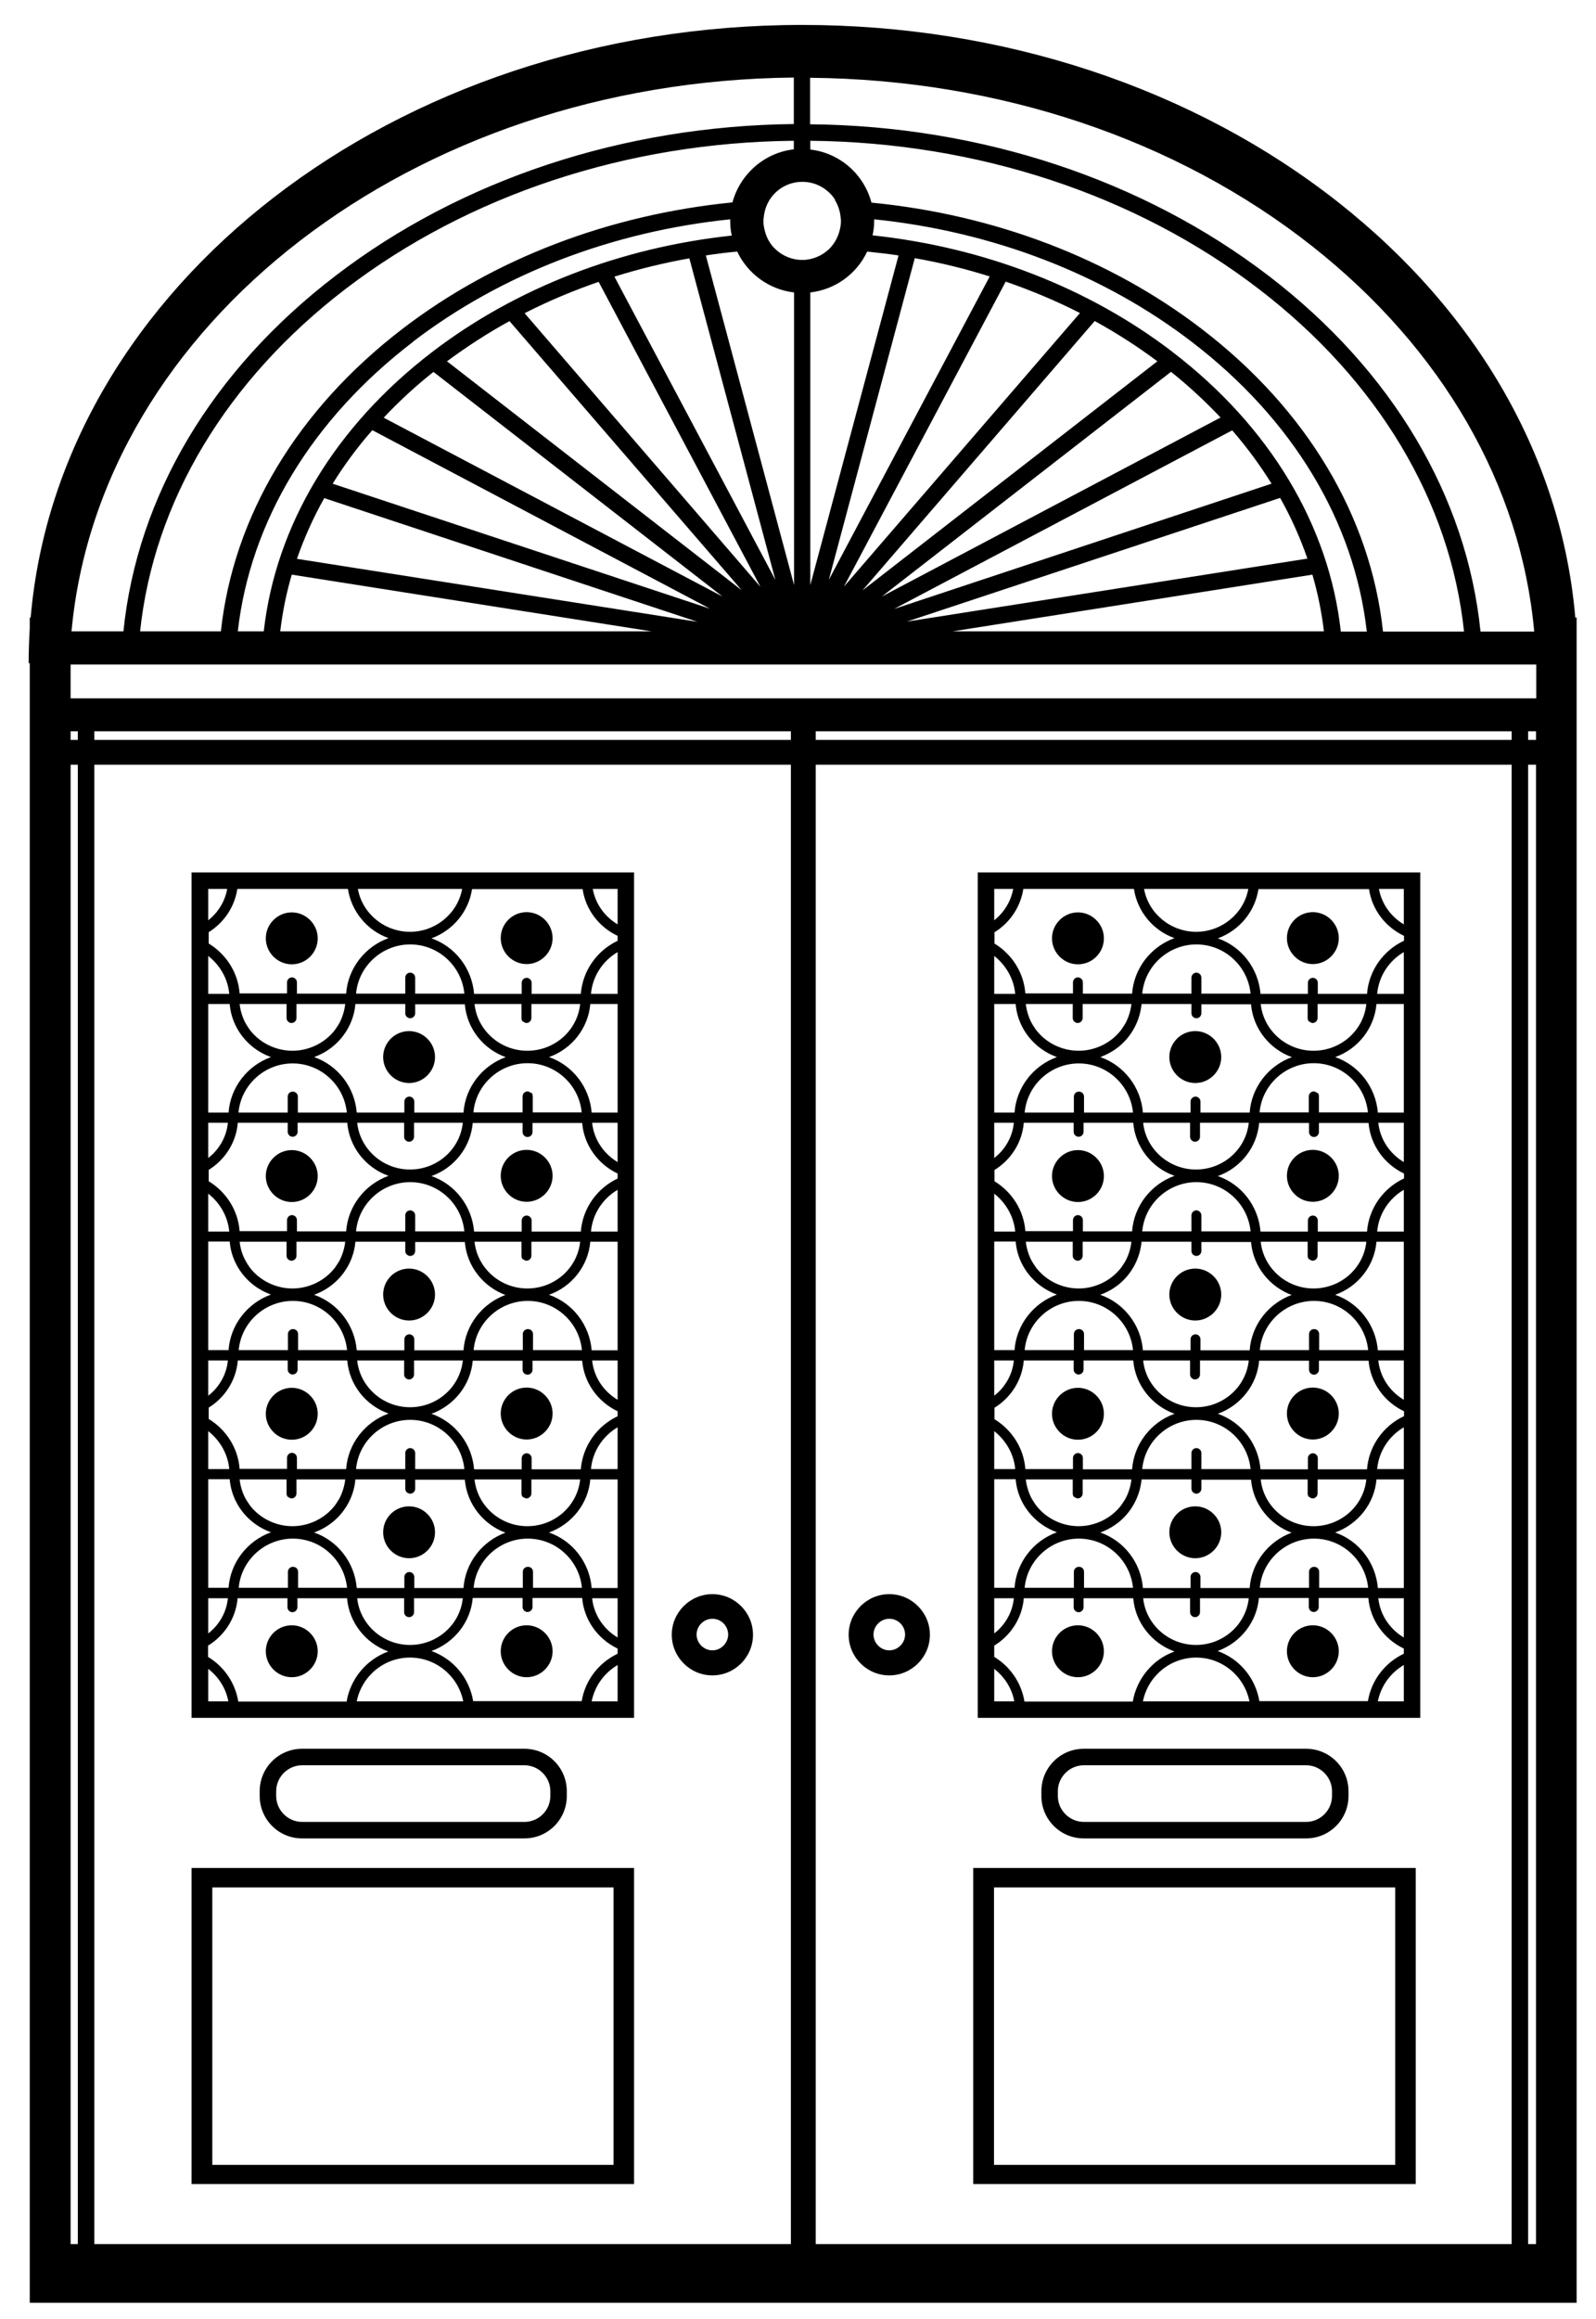 <svg width="42" height="61" viewBox="0 0 42 61" fill="none" xmlns="http://www.w3.org/2000/svg">
<g clip-path="url(#clip0_145_10)">
<g clip-path="url(#clip1_145_10)">
<path d="M18.747 44.071C19.335 44.071 19.816 43.59 19.816 43.002C19.816 42.415 19.335 41.934 18.747 41.934C18.159 41.934 17.678 42.415 17.678 43.002C17.678 43.59 18.159 44.071 18.747 44.071ZM18.747 42.581C18.978 42.581 19.162 42.771 19.162 42.996C19.162 43.222 18.972 43.412 18.747 43.412C18.521 43.412 18.331 43.222 18.331 42.996C18.331 42.771 18.521 42.581 18.747 42.581ZM7.678 25.366C8.058 25.366 8.361 25.057 8.361 24.683C8.361 24.309 8.052 24 7.678 24C7.304 24 6.995 24.309 6.995 24.683C6.995 25.057 7.304 25.366 7.678 25.366ZM31.455 39.624C31.075 39.624 30.772 39.932 30.772 40.306C30.772 40.681 31.081 40.989 31.455 40.989C31.829 40.989 32.138 40.681 32.138 40.306C32.138 39.932 31.829 39.624 31.455 39.624ZM34.549 36.5C34.169 36.5 33.866 36.809 33.866 37.183C33.866 37.557 34.175 37.866 34.549 37.866C34.923 37.866 35.231 37.557 35.231 37.183C35.231 36.809 34.923 36.5 34.549 36.5ZM34.549 30.247C34.169 30.247 33.866 30.556 33.866 30.93C33.866 31.304 34.175 31.613 34.549 31.613C34.923 31.613 35.231 31.304 35.231 30.93C35.231 30.556 34.923 30.247 34.549 30.247ZM28.367 42.753C27.987 42.753 27.684 43.062 27.684 43.436C27.684 43.81 27.993 44.119 28.367 44.119C28.741 44.119 29.05 43.81 29.05 43.436C29.05 43.062 28.741 42.753 28.367 42.753ZM28.367 25.366C28.747 25.366 29.05 25.057 29.05 24.683C29.05 24.309 28.741 24 28.367 24C27.993 24 27.684 24.309 27.684 24.683C27.684 25.057 27.993 25.366 28.367 25.366ZM28.367 31.619C28.747 31.619 29.05 31.31 29.05 30.936C29.05 30.562 28.741 30.253 28.367 30.253C27.993 30.253 27.684 30.562 27.684 30.936C27.684 31.31 27.993 31.619 28.367 31.619ZM28.367 37.872C28.747 37.872 29.05 37.563 29.05 37.189C29.05 36.815 28.741 36.506 28.367 36.506C27.993 36.506 27.684 36.815 27.684 37.189C27.684 37.563 27.993 37.872 28.367 37.872ZM34.549 42.753C34.169 42.753 33.866 43.062 33.866 43.436C33.866 43.81 34.175 44.119 34.549 44.119C34.923 44.119 35.231 43.81 35.231 43.436C35.231 43.062 34.923 42.753 34.549 42.753ZM23.402 44.071C23.99 44.071 24.471 43.59 24.471 43.002C24.471 42.415 23.99 41.934 23.402 41.934C22.814 41.934 22.333 42.415 22.333 43.002C22.333 43.59 22.814 44.071 23.402 44.071ZM23.402 42.581C23.634 42.581 23.818 42.771 23.818 42.996C23.818 43.222 23.628 43.412 23.402 43.412C23.177 43.412 22.987 43.222 22.987 42.996C22.987 42.771 23.177 42.581 23.402 42.581ZM10.766 27.123C10.386 27.123 10.083 27.432 10.083 27.806C10.083 28.18 10.391 28.489 10.766 28.489C11.14 28.489 11.448 28.18 11.448 27.806C11.448 27.432 11.14 27.123 10.766 27.123ZM37.256 49.137H25.611V57.45H37.256V49.137ZM36.716 56.946H26.158V49.648H36.716V56.946ZM28.521 46.001C27.904 46.001 27.405 46.5 27.405 47.118V47.242C27.405 47.86 27.904 48.359 28.521 48.359H34.37C34.988 48.359 35.487 47.86 35.487 47.242V47.118C35.487 46.5 34.988 46.001 34.37 46.001H28.521ZM35.053 47.118V47.242C35.053 47.617 34.745 47.925 34.37 47.925H28.521C28.147 47.925 27.838 47.617 27.838 47.242V47.118C27.838 46.744 28.147 46.435 28.521 46.435H34.37C34.745 46.435 35.053 46.744 35.053 47.118ZM34.549 23.994C34.169 23.994 33.866 24.303 33.866 24.677C33.866 25.051 34.175 25.36 34.549 25.36C34.923 25.36 35.231 25.051 35.231 24.677C35.231 24.303 34.923 23.994 34.549 23.994ZM37.375 22.949H25.73V45.188H37.375V22.949ZM32.85 23.382C32.737 24.024 32.155 24.511 31.479 24.511C30.802 24.511 30.22 24.024 30.107 23.382H32.856H32.85ZM34.448 26.868C34.448 26.868 34.507 26.91 34.543 26.91C34.614 26.91 34.673 26.85 34.673 26.779V26.411H35.956C35.885 27.106 35.285 27.64 34.566 27.64C33.848 27.64 33.248 27.1 33.177 26.411H34.412V26.779C34.412 26.815 34.424 26.85 34.448 26.874V26.868ZM34.667 28.75C34.667 28.75 34.608 28.709 34.572 28.709C34.501 28.709 34.442 28.768 34.442 28.84V29.261H33.147C33.212 28.531 33.836 27.967 34.572 27.967C35.309 27.967 35.926 28.531 35.998 29.261H34.709V28.84C34.709 28.804 34.697 28.768 34.673 28.744L34.667 28.75ZM34.002 27.806C33.379 28.032 32.933 28.602 32.886 29.267H31.591V28.976C31.591 28.905 31.532 28.846 31.461 28.846C31.389 28.846 31.33 28.905 31.33 28.976V29.267H30.077C30.024 28.602 29.584 28.026 28.955 27.806C29.133 27.741 29.293 27.652 29.442 27.533C29.786 27.254 30 26.844 30.041 26.411H31.354V26.648C31.354 26.684 31.366 26.72 31.389 26.743C31.413 26.767 31.449 26.785 31.484 26.785C31.556 26.785 31.615 26.726 31.615 26.654V26.417H32.922C32.975 27.052 33.403 27.598 34.008 27.812L34.002 27.806ZM34.448 33.121C34.448 33.121 34.507 33.163 34.543 33.163C34.614 33.163 34.673 33.103 34.673 33.032V32.664H35.956C35.885 33.359 35.285 33.893 34.566 33.893C33.848 33.893 33.248 33.353 33.177 32.664H34.412V33.032C34.412 33.068 34.424 33.103 34.448 33.127V33.121ZM34.578 34.962C34.507 34.962 34.448 35.021 34.448 35.093V35.514H33.153C33.218 34.784 33.842 34.22 34.578 34.22C35.315 34.22 35.932 34.784 36.004 35.514H34.715V35.093C34.715 35.021 34.661 34.962 34.584 34.962H34.578ZM34.002 34.059C33.379 34.285 32.933 34.855 32.886 35.52H31.591V35.229C31.591 35.158 31.532 35.099 31.461 35.099C31.389 35.099 31.33 35.158 31.33 35.229V35.52H30.077C30.024 34.855 29.584 34.279 28.955 34.059C29.133 33.994 29.293 33.905 29.442 33.786C29.786 33.507 30 33.097 30.041 32.664H31.354V32.901C31.354 32.937 31.366 32.973 31.389 32.996C31.413 33.02 31.449 33.038 31.484 33.038C31.556 33.038 31.615 32.979 31.615 32.907V32.67H32.922C32.975 33.305 33.403 33.852 34.008 34.071L34.002 34.059ZM34.448 39.374C34.448 39.374 34.507 39.416 34.543 39.416C34.614 39.416 34.673 39.356 34.673 39.285V38.917H35.956C35.885 39.612 35.285 40.146 34.566 40.146C33.848 40.146 33.248 39.606 33.177 38.917H34.412V39.285C34.412 39.321 34.424 39.356 34.448 39.38V39.374ZM34.578 41.215C34.507 41.215 34.448 41.274 34.448 41.346V41.767H33.153C33.218 41.037 33.842 40.473 34.578 40.473C35.315 40.473 35.932 41.037 36.004 41.767H34.715V41.346C34.715 41.274 34.661 41.215 34.584 41.215H34.578ZM34.002 40.312C33.379 40.538 32.933 41.108 32.886 41.773H31.591V41.482C31.591 41.411 31.532 41.352 31.461 41.352C31.389 41.352 31.33 41.411 31.33 41.482V41.773H30.077C30.024 41.108 29.584 40.532 28.955 40.312C29.133 40.247 29.293 40.158 29.442 40.039C29.786 39.76 30 39.35 30.041 38.917H31.354V39.154C31.354 39.19 31.366 39.226 31.389 39.249C31.413 39.273 31.449 39.291 31.484 39.291C31.556 39.291 31.615 39.232 31.615 39.16V38.923H32.922C32.975 39.558 33.403 40.105 34.008 40.324L34.002 40.312ZM31.449 42.539C31.52 42.539 31.579 42.48 31.579 42.409V42.041H32.862C32.791 42.735 32.191 43.27 31.473 43.27C30.754 43.27 30.154 42.729 30.083 42.041H31.318V42.409C31.318 42.48 31.378 42.539 31.449 42.539ZM28.39 41.215C28.319 41.215 28.26 41.274 28.26 41.346V41.767H26.965C27.031 41.037 27.654 40.473 28.39 40.473C29.127 40.473 29.744 41.037 29.816 41.767H28.527V41.346C28.527 41.274 28.474 41.215 28.396 41.215H28.39ZM28.266 39.374C28.266 39.374 28.325 39.416 28.361 39.416C28.432 39.416 28.491 39.356 28.491 39.285V38.917H29.774C29.762 39.036 29.733 39.148 29.691 39.261C29.661 39.339 29.626 39.416 29.578 39.487C29.554 39.523 29.531 39.558 29.507 39.594C29.246 39.938 28.824 40.146 28.385 40.146C27.945 40.146 27.523 39.938 27.262 39.594C27.238 39.558 27.215 39.523 27.191 39.487C27.143 39.416 27.108 39.339 27.078 39.261C27.037 39.148 27.007 39.036 26.995 38.917H28.23V39.285C28.23 39.321 28.242 39.356 28.266 39.38V39.374ZM31.615 38.644V38.222C31.615 38.151 31.556 38.092 31.484 38.092C31.413 38.092 31.354 38.151 31.354 38.222V38.644H30.059C30.125 37.913 30.748 37.349 31.484 37.349C32.221 37.349 32.838 37.913 32.91 38.644H31.621H31.615ZM31.473 37.017C30.754 37.017 30.154 36.476 30.083 35.787H31.318V36.156C31.318 36.227 31.378 36.286 31.449 36.286C31.52 36.286 31.579 36.227 31.579 36.156V35.787H32.862C32.791 36.482 32.191 37.017 31.473 37.017ZM28.39 34.962C28.319 34.962 28.26 35.021 28.26 35.093V35.514H26.965C27.031 34.784 27.654 34.22 28.39 34.22C29.127 34.22 29.744 34.784 29.816 35.514H28.527V35.093C28.527 35.021 28.474 34.962 28.396 34.962H28.39ZM28.361 33.163C28.432 33.163 28.491 33.103 28.491 33.032V32.664H29.774C29.762 32.783 29.733 32.895 29.691 33.008C29.661 33.086 29.626 33.163 29.578 33.234C29.554 33.27 29.531 33.305 29.507 33.341C29.246 33.685 28.824 33.893 28.385 33.893C27.945 33.893 27.523 33.685 27.262 33.341C27.238 33.305 27.215 33.27 27.191 33.234C27.143 33.163 27.108 33.086 27.078 33.008C27.037 32.895 27.007 32.783 26.995 32.664H28.23V33.032C28.23 33.103 28.29 33.163 28.361 33.163ZM31.615 32.397V31.975C31.615 31.939 31.603 31.904 31.579 31.88C31.556 31.856 31.52 31.838 31.484 31.838C31.413 31.838 31.354 31.898 31.354 31.969V32.391H30.059C30.125 31.66 30.748 31.096 31.484 31.096C32.221 31.096 32.838 31.66 32.91 32.391H31.621L31.615 32.397ZM31.473 30.764C30.754 30.764 30.154 30.223 30.083 29.534H31.318V29.902C31.318 29.974 31.378 30.033 31.449 30.033C31.52 30.033 31.579 29.974 31.579 29.902V29.534H32.862C32.791 30.229 32.191 30.764 31.473 30.764ZM28.39 28.715C28.319 28.715 28.26 28.774 28.26 28.846V29.267H26.965C27.031 28.537 27.654 27.973 28.39 27.973C29.127 27.973 29.744 28.537 29.816 29.267H28.527V28.846C28.527 28.774 28.468 28.715 28.396 28.715H28.39ZM28.361 26.91C28.432 26.91 28.491 26.85 28.491 26.779V26.411H29.774C29.762 26.529 29.733 26.642 29.691 26.755C29.661 26.832 29.626 26.91 29.578 26.981C29.554 27.017 29.531 27.052 29.507 27.088C29.246 27.432 28.824 27.64 28.385 27.64C27.945 27.64 27.523 27.432 27.262 27.088C27.238 27.052 27.215 27.017 27.191 26.981C27.143 26.91 27.108 26.832 27.078 26.755C27.037 26.642 27.007 26.529 26.995 26.411H28.23V26.779C28.23 26.85 28.29 26.91 28.361 26.91ZM31.615 26.144V25.722C31.615 25.686 31.603 25.651 31.579 25.627C31.556 25.603 31.52 25.585 31.484 25.585C31.413 25.585 31.354 25.645 31.354 25.716V26.138H30.059C30.125 25.407 30.748 24.843 31.484 24.843C32.221 24.843 32.838 25.407 32.91 26.138H31.621L31.615 26.144ZM26.164 23.382H26.663C26.603 23.715 26.419 24.006 26.164 24.208V23.382ZM26.164 24.528C26.573 24.279 26.858 23.857 26.93 23.382H29.84C29.928 23.97 30.338 24.475 30.908 24.677C30.285 24.902 29.84 25.473 29.792 26.138H28.497V25.847C28.497 25.811 28.485 25.775 28.462 25.752C28.438 25.728 28.402 25.71 28.367 25.71C28.296 25.71 28.236 25.769 28.236 25.841V26.132H26.983C26.942 25.579 26.627 25.098 26.17 24.819V24.522L26.164 24.528ZM26.164 25.146C26.466 25.384 26.68 25.74 26.716 26.144H26.164V25.146ZM26.164 26.411H26.728C26.763 26.85 26.983 27.254 27.328 27.533C27.476 27.652 27.636 27.741 27.814 27.806C27.191 28.032 26.746 28.602 26.698 29.267H26.164V26.405V26.411ZM26.164 29.534H26.68C26.645 29.909 26.449 30.241 26.164 30.461V29.534ZM26.164 30.781C26.603 30.514 26.9 30.051 26.942 29.534H28.254V29.772C28.254 29.843 28.313 29.902 28.385 29.902C28.456 29.902 28.515 29.843 28.515 29.772V29.534H29.822C29.875 30.17 30.303 30.716 30.908 30.93C30.285 31.155 29.84 31.726 29.792 32.391H28.497V32.1C28.497 32.064 28.485 32.028 28.462 32.005C28.438 31.981 28.402 31.963 28.367 31.963C28.296 31.963 28.236 32.023 28.236 32.094V32.385H26.983C26.942 31.832 26.627 31.352 26.17 31.072V30.776L26.164 30.781ZM26.164 31.399C26.466 31.637 26.68 31.993 26.716 32.397H26.164V31.399ZM26.164 32.658H26.728C26.763 33.097 26.983 33.501 27.328 33.78C27.476 33.899 27.636 33.988 27.814 34.053C27.191 34.279 26.746 34.849 26.698 35.514H26.164V32.652V32.658ZM26.164 35.787H26.68C26.645 36.161 26.449 36.494 26.164 36.714V35.787ZM26.164 37.035C26.603 36.767 26.9 36.304 26.942 35.787H28.254V36.025C28.254 36.096 28.313 36.156 28.385 36.156C28.456 36.156 28.515 36.096 28.515 36.025V35.787H29.822C29.875 36.423 30.303 36.969 30.908 37.189C30.285 37.414 29.84 37.985 29.792 38.65H28.497V38.359C28.497 38.323 28.485 38.287 28.462 38.264C28.438 38.24 28.402 38.222 28.367 38.222C28.296 38.222 28.236 38.282 28.236 38.353V38.644H26.983C26.942 38.092 26.627 37.611 26.17 37.331V37.035H26.164ZM26.164 37.646C26.466 37.884 26.68 38.24 26.716 38.644H26.164V37.646ZM26.164 38.911H26.728C26.763 39.35 26.983 39.754 27.328 40.033C27.476 40.152 27.636 40.241 27.814 40.306C27.191 40.532 26.746 41.102 26.698 41.767H26.164V38.905V38.911ZM26.164 42.041H26.68C26.645 42.415 26.449 42.747 26.164 42.967V42.041ZM26.164 44.754V43.899C26.431 44.107 26.627 44.404 26.692 44.754H26.164ZM26.959 44.754C26.876 44.261 26.585 43.84 26.164 43.584V43.288C26.603 43.02 26.9 42.557 26.942 42.041H28.254V42.278C28.254 42.349 28.313 42.409 28.385 42.409C28.456 42.409 28.515 42.349 28.515 42.278V42.041H29.822C29.875 42.676 30.303 43.222 30.908 43.442C30.332 43.65 29.911 44.16 29.81 44.76H26.953L26.959 44.754ZM30.077 44.754C30.208 44.095 30.79 43.602 31.479 43.602C32.167 43.602 32.749 44.095 32.88 44.754H30.077ZM36.942 44.754H36.259C36.342 44.344 36.591 44.006 36.942 43.798V44.754ZM36.942 43.501C36.443 43.739 36.087 44.202 35.998 44.748H33.141C33.04 44.143 32.624 43.638 32.043 43.43C32.648 43.21 33.076 42.664 33.129 42.035H34.442V42.272C34.442 42.343 34.501 42.403 34.572 42.403C34.644 42.403 34.703 42.343 34.703 42.272V42.035H36.009C36.057 42.611 36.419 43.115 36.942 43.365V43.501ZM36.942 43.074C36.574 42.854 36.318 42.48 36.271 42.041H36.942V43.074ZM36.942 41.773H36.259C36.205 41.108 35.766 40.532 35.136 40.312C35.742 40.093 36.17 39.546 36.223 38.917H36.942V41.779V41.773ZM36.942 38.644H36.241C36.283 38.175 36.556 37.771 36.942 37.545V38.644ZM36.942 37.254C36.401 37.51 36.021 38.038 35.974 38.65H34.679V38.359C34.679 38.287 34.62 38.228 34.549 38.228C34.483 38.228 34.418 38.282 34.418 38.359V38.65H33.171C33.117 37.985 32.678 37.409 32.048 37.189C32.654 36.969 33.082 36.423 33.135 35.793H34.448V36.031C34.448 36.102 34.507 36.161 34.578 36.161C34.65 36.161 34.709 36.102 34.709 36.031V35.793H36.015C36.063 36.369 36.425 36.874 36.948 37.123V37.26L36.942 37.254ZM36.942 36.821C36.574 36.601 36.318 36.227 36.271 35.787H36.942V36.821ZM36.942 35.52H36.259C36.205 34.855 35.766 34.279 35.136 34.059C35.742 33.846 36.17 33.293 36.223 32.664H36.942V35.526V35.52ZM36.942 32.397H36.241C36.283 31.927 36.556 31.524 36.942 31.298V32.397ZM36.942 31.001C36.401 31.256 36.021 31.785 35.974 32.397H34.679V32.106C34.679 32.034 34.62 31.975 34.549 31.975C34.483 31.975 34.418 32.028 34.418 32.106V32.397H33.171C33.117 31.732 32.678 31.155 32.048 30.936C32.654 30.722 33.082 30.17 33.135 29.54H34.448V29.778C34.448 29.849 34.507 29.909 34.578 29.909C34.65 29.909 34.709 29.849 34.709 29.778V29.54H36.015C36.063 30.116 36.425 30.621 36.948 30.87V31.007L36.942 31.001ZM36.942 30.568C36.574 30.348 36.318 29.974 36.271 29.534H36.942V30.568ZM36.942 29.267H36.259C36.205 28.602 35.766 28.026 35.136 27.806C35.742 27.593 36.17 27.04 36.223 26.411H36.942V29.273V29.267ZM36.942 26.144H36.241C36.283 25.674 36.556 25.271 36.942 25.045V26.144ZM36.942 24.748C36.401 25.003 36.021 25.532 35.974 26.144H34.679V25.853C34.679 25.781 34.62 25.722 34.549 25.722C34.477 25.722 34.418 25.781 34.418 25.853V26.144H33.171C33.117 25.479 32.678 24.902 32.048 24.683C32.619 24.475 33.028 23.976 33.117 23.388H36.027C36.104 23.923 36.455 24.386 36.948 24.617V24.754L36.942 24.748ZM36.942 24.315C36.603 24.113 36.36 23.78 36.288 23.382H36.942V24.315ZM41.455 16.244C41.099 12.088 38.901 8.222 35.214 5.318C31.395 2.313 26.383 0.656 21.11 0.656C10.374 0.656 1.555 7.545 0.807 16.244H0.783V16.529C0.765 16.832 0.754 17.141 0.754 17.444H0.783V60.574H41.49V16.244H41.449H41.455ZM21.324 2.046C26.276 2.093 30.956 3.655 34.531 6.476C37.963 9.184 40.024 12.764 40.374 16.613H38.961C38.599 13.056 36.639 9.748 33.391 7.26C30.083 4.724 25.801 3.311 21.318 3.269V2.046H21.324ZM21.324 3.703C25.712 3.744 29.899 5.122 33.129 7.604C36.265 10.009 38.165 13.192 38.527 16.613H36.395C36.069 13.59 34.394 10.775 31.627 8.655C29.204 6.796 26.164 5.644 22.933 5.33C22.737 4.587 22.102 4.023 21.324 3.934V3.709V3.703ZM24.073 6.791C24.744 6.909 25.404 7.07 26.045 7.272L21.811 15.253L24.073 6.791ZM21.324 15.389V7.693C21.989 7.616 22.547 7.2 22.82 6.618C23.099 6.648 23.373 6.678 23.646 6.719L21.324 15.389ZM26.466 7.408C27.137 7.64 27.791 7.913 28.42 8.234L22.209 15.431L26.466 7.408ZM28.812 8.447C29.388 8.762 29.94 9.118 30.457 9.504L22.696 15.532L28.806 8.447H28.812ZM30.813 9.778C31.288 10.158 31.722 10.561 32.12 10.983L23.206 15.692L30.813 9.783V9.778ZM32.423 11.316C32.815 11.767 33.159 12.236 33.462 12.723L23.527 16.019L32.423 11.322V11.316ZM33.688 13.097C33.978 13.614 34.216 14.148 34.406 14.694L23.866 16.351L33.688 13.097ZM34.537 15.116C34.679 15.603 34.78 16.102 34.84 16.607H25.071L34.537 15.116ZM30.861 9.261C28.652 7.568 25.896 6.505 22.963 6.191C22.987 6.066 23.005 5.941 23.005 5.811C23.005 5.799 23.005 5.781 23.005 5.769C26.116 6.09 29.038 7.206 31.372 9C34.026 11.036 35.641 13.721 35.968 16.613H35.285C34.976 13.822 33.42 11.226 30.867 9.267L30.861 9.261ZM21.965 5.253C22.048 5.383 22.102 5.538 22.12 5.698C22.12 5.734 22.131 5.769 22.131 5.811C22.131 5.918 22.108 6.024 22.078 6.125C22.025 6.286 21.942 6.428 21.823 6.547C21.639 6.725 21.383 6.838 21.11 6.838C20.837 6.838 20.582 6.725 20.398 6.547C20.279 6.434 20.19 6.286 20.142 6.125C20.113 6.024 20.089 5.924 20.089 5.811C20.089 5.775 20.095 5.739 20.101 5.698C20.118 5.538 20.172 5.383 20.255 5.253C20.439 4.967 20.754 4.783 21.116 4.783C21.478 4.783 21.793 4.973 21.977 5.253H21.965ZM10.861 8.994C13.194 7.206 16.11 6.09 19.216 5.769C19.216 5.781 19.216 5.793 19.216 5.811C19.216 5.941 19.228 6.072 19.257 6.197C16.324 6.511 13.574 7.574 11.371 9.261C8.812 11.22 7.256 13.816 6.941 16.607H6.258C6.585 13.721 8.206 11.03 10.867 8.994H10.861ZM5.819 16.607H3.687C4.049 13.192 5.956 10.003 9.097 7.598C12.327 5.128 16.508 3.744 20.89 3.703V3.928C20.113 4.017 19.477 4.581 19.275 5.324C16.051 5.644 13.016 6.791 10.593 8.649C7.826 10.769 6.14 13.578 5.813 16.607H5.819ZM7.678 15.116L17.143 16.607H7.375C7.434 16.102 7.535 15.603 7.678 15.116ZM7.814 14.7C8.004 14.154 8.242 13.62 8.533 13.103L18.355 16.357L7.814 14.7ZM8.758 12.717C9.061 12.23 9.406 11.761 9.798 11.316L18.687 16.013L8.752 12.723L8.758 12.717ZM10.101 10.983C10.498 10.561 10.932 10.158 11.407 9.783L19.014 15.692L10.101 10.989V10.983ZM11.763 9.504C12.286 9.118 12.832 8.762 13.408 8.447L19.519 15.526L11.763 9.504ZM13.806 8.239C14.43 7.919 15.083 7.646 15.754 7.414L20.012 15.437L13.806 8.239ZM16.169 7.277C16.811 7.076 17.47 6.915 18.141 6.796L20.404 15.253L16.169 7.277ZM18.575 6.719C18.848 6.678 19.121 6.642 19.4 6.618C19.673 7.194 20.231 7.616 20.896 7.693V15.389L18.575 6.719ZM20.89 2.04V3.263C16.413 3.311 12.137 4.718 8.83 7.254C5.575 9.742 3.61 13.05 3.248 16.607H1.882C2.624 8.53 10.849 2.135 20.89 2.04ZM2.048 59.03H1.858V20.116H2.048V59.03ZM2.048 19.463H1.858V19.237H2.048V19.463ZM20.813 59.03H2.482V20.116H20.813V59.03ZM20.813 19.463H2.482V19.237H20.813V19.463ZM39.78 59.03H21.466V20.116H39.78V59.03ZM39.78 19.463H21.466V19.237H39.78V19.463ZM40.422 59.03H40.214V20.116H40.422V59.03ZM40.422 19.463H40.214V19.237H40.422V19.463ZM40.422 18.37H1.858V17.48H40.428V18.37H40.422ZM7.678 37.872C8.058 37.872 8.361 37.563 8.361 37.189C8.361 36.815 8.052 36.506 7.678 36.506C7.304 36.506 6.995 36.815 6.995 37.189C6.995 37.563 7.304 37.872 7.678 37.872ZM13.859 36.5C13.479 36.5 13.177 36.809 13.177 37.183C13.177 37.557 13.485 37.866 13.859 37.866C14.233 37.866 14.542 37.557 14.542 37.183C14.542 36.809 14.233 36.5 13.859 36.5ZM13.859 42.753C13.479 42.753 13.177 43.062 13.177 43.436C13.177 43.81 13.485 44.119 13.859 44.119C14.233 44.119 14.542 43.81 14.542 43.436C14.542 43.062 14.233 42.753 13.859 42.753ZM7.678 42.753C7.298 42.753 6.995 43.062 6.995 43.436C6.995 43.81 7.304 44.119 7.678 44.119C8.052 44.119 8.361 43.81 8.361 43.436C8.361 43.062 8.052 42.753 7.678 42.753ZM7.678 31.619C8.058 31.619 8.361 31.31 8.361 30.936C8.361 30.562 8.052 30.253 7.678 30.253C7.304 30.253 6.995 30.562 6.995 30.936C6.995 31.31 7.304 31.619 7.678 31.619ZM10.766 33.37C10.386 33.37 10.083 33.679 10.083 34.053C10.083 34.428 10.391 34.736 10.766 34.736C11.14 34.736 11.448 34.428 11.448 34.053C11.448 33.679 11.14 33.37 10.766 33.37ZM10.766 39.624C10.386 39.624 10.083 39.932 10.083 40.306C10.083 40.681 10.391 40.989 10.766 40.989C11.14 40.989 11.448 40.681 11.448 40.306C11.448 39.932 11.14 39.624 10.766 39.624ZM7.951 46.001C7.333 46.001 6.834 46.5 6.834 47.118V47.242C6.834 47.86 7.333 48.359 7.951 48.359H13.8C14.418 48.359 14.916 47.86 14.916 47.242V47.118C14.916 46.5 14.418 46.001 13.8 46.001H7.951ZM14.483 47.118V47.242C14.483 47.617 14.18 47.925 13.8 47.925H7.951C7.577 47.925 7.268 47.617 7.268 47.242V47.118C7.268 46.744 7.577 46.435 7.951 46.435H13.8C14.174 46.435 14.483 46.744 14.483 47.118ZM16.686 49.137H5.041V57.45H16.686V49.137ZM16.146 56.946H5.587V49.648H16.146V56.946ZM31.455 27.123C31.075 27.123 30.772 27.432 30.772 27.806C30.772 28.18 31.081 28.489 31.455 28.489C31.829 28.489 32.138 28.18 32.138 27.806C32.138 27.432 31.829 27.123 31.455 27.123ZM31.455 33.37C31.075 33.37 30.772 33.679 30.772 34.053C30.772 34.428 31.081 34.736 31.455 34.736C31.829 34.736 32.138 34.428 32.138 34.053C32.138 33.679 31.829 33.37 31.455 33.37ZM16.686 22.949H5.041V45.188H16.686V22.949ZM12.161 23.382C12.048 24.024 11.466 24.511 10.789 24.511C10.112 24.511 9.53 24.024 9.418 23.382H12.167H12.161ZM13.758 26.868C13.758 26.868 13.818 26.91 13.854 26.91C13.925 26.91 13.984 26.85 13.984 26.779V26.411H15.267C15.196 27.106 14.596 27.64 13.877 27.64C13.159 27.64 12.559 27.1 12.488 26.411H13.723V26.779C13.723 26.815 13.735 26.85 13.758 26.874V26.868ZM13.978 28.75C13.978 28.75 13.919 28.709 13.883 28.709C13.812 28.709 13.752 28.768 13.752 28.84V29.261H12.458C12.523 28.531 13.147 27.967 13.883 27.967C14.62 27.967 15.237 28.531 15.308 29.261H14.02V28.84C14.02 28.804 14.008 28.768 13.984 28.744L13.978 28.75ZM13.313 27.806C12.69 28.032 12.244 28.602 12.197 29.267H10.902V28.976C10.902 28.905 10.843 28.846 10.771 28.846C10.7 28.846 10.641 28.905 10.641 28.976V29.267H9.388C9.334 28.602 8.895 28.026 8.266 27.806C8.444 27.741 8.604 27.652 8.752 27.533C9.097 27.254 9.317 26.844 9.352 26.411H10.665V26.648C10.665 26.684 10.677 26.72 10.7 26.743C10.724 26.767 10.76 26.785 10.795 26.785C10.867 26.785 10.926 26.726 10.926 26.654V26.417H12.232C12.286 27.052 12.713 27.598 13.319 27.812L13.313 27.806ZM13.758 33.121C13.758 33.121 13.818 33.163 13.854 33.163C13.925 33.163 13.984 33.103 13.984 33.032V32.664H15.267C15.196 33.359 14.596 33.893 13.877 33.893C13.159 33.893 12.559 33.353 12.488 32.664H13.723V33.032C13.723 33.068 13.735 33.103 13.758 33.127V33.121ZM13.889 34.962C13.818 34.962 13.758 35.021 13.758 35.093V35.514H12.464C12.529 34.784 13.153 34.22 13.889 34.22C14.626 34.22 15.243 34.784 15.314 35.514H14.026V35.093C14.026 35.021 13.972 34.962 13.895 34.962H13.889ZM13.313 34.059C12.69 34.285 12.244 34.855 12.197 35.52H10.902V35.229C10.902 35.158 10.843 35.099 10.771 35.099C10.7 35.099 10.641 35.158 10.641 35.229V35.52H9.388C9.334 34.855 8.895 34.279 8.266 34.059C8.444 33.994 8.604 33.905 8.752 33.786C9.097 33.507 9.317 33.097 9.352 32.664H10.665V32.901C10.665 32.937 10.677 32.973 10.7 32.996C10.724 33.02 10.76 33.038 10.795 33.038C10.867 33.038 10.926 32.979 10.926 32.907V32.67H12.232C12.286 33.305 12.713 33.852 13.319 34.071L13.313 34.059ZM13.758 39.374C13.758 39.374 13.818 39.416 13.854 39.416C13.925 39.416 13.984 39.356 13.984 39.285V38.917H15.267C15.196 39.612 14.596 40.146 13.877 40.146C13.159 40.146 12.559 39.606 12.488 38.917H13.723V39.285C13.723 39.321 13.735 39.356 13.758 39.38V39.374ZM13.889 41.215C13.818 41.215 13.758 41.274 13.758 41.346V41.767H12.464C12.529 41.037 13.153 40.473 13.889 40.473C14.626 40.473 15.243 41.037 15.314 41.767H14.026V41.346C14.026 41.274 13.972 41.215 13.895 41.215H13.889ZM13.313 40.312C12.69 40.538 12.244 41.108 12.197 41.773H10.902V41.482C10.902 41.411 10.843 41.352 10.771 41.352C10.7 41.352 10.641 41.411 10.641 41.482V41.773H9.388C9.334 41.108 8.895 40.532 8.266 40.312C8.444 40.247 8.604 40.158 8.752 40.039C9.097 39.76 9.317 39.35 9.352 38.917H10.665V39.154C10.665 39.19 10.677 39.226 10.7 39.249C10.724 39.273 10.76 39.291 10.795 39.291C10.867 39.291 10.926 39.232 10.926 39.16V38.923H12.232C12.286 39.558 12.713 40.105 13.319 40.324L13.313 40.312ZM10.766 42.539C10.837 42.539 10.896 42.48 10.896 42.409V42.041H12.179C12.108 42.735 11.508 43.27 10.789 43.27C10.071 43.27 9.471 42.729 9.4 42.041H10.635V42.409C10.635 42.48 10.694 42.539 10.766 42.539ZM7.707 41.215C7.636 41.215 7.577 41.274 7.577 41.346V41.767H6.282C6.347 41.037 6.971 40.473 7.707 40.473C8.444 40.473 9.061 41.037 9.133 41.767H7.844V41.346C7.844 41.274 7.79 41.215 7.713 41.215H7.707ZM7.577 39.374C7.577 39.374 7.636 39.416 7.672 39.416C7.743 39.416 7.802 39.356 7.802 39.285V38.917H9.085C9.073 39.036 9.043 39.148 9.002 39.261C8.972 39.339 8.937 39.416 8.889 39.487C8.865 39.523 8.842 39.558 8.818 39.594C8.556 39.938 8.135 40.146 7.695 40.146C7.256 40.146 6.834 39.938 6.573 39.594C6.549 39.558 6.526 39.523 6.502 39.487C6.454 39.416 6.419 39.339 6.389 39.261C6.347 39.148 6.318 39.036 6.306 38.917H7.541V39.285C7.541 39.321 7.553 39.356 7.577 39.38V39.374ZM10.926 38.644V38.222C10.926 38.151 10.867 38.092 10.795 38.092C10.724 38.092 10.665 38.151 10.665 38.222V38.644H9.37C9.435 37.913 10.059 37.349 10.795 37.349C11.532 37.349 12.149 37.913 12.22 38.644H10.932H10.926ZM10.789 37.017C10.071 37.017 9.471 36.476 9.4 35.787H10.635V36.156C10.635 36.227 10.694 36.286 10.766 36.286C10.837 36.286 10.896 36.227 10.896 36.156V35.787H12.179C12.108 36.482 11.508 37.017 10.789 37.017ZM7.707 34.962C7.636 34.962 7.577 35.021 7.577 35.093V35.514H6.282C6.347 34.784 6.971 34.22 7.707 34.22C8.444 34.22 9.061 34.784 9.133 35.514H7.844V35.093C7.844 35.021 7.79 34.962 7.713 34.962H7.707ZM7.672 33.163C7.743 33.163 7.802 33.103 7.802 33.032V32.664H9.085C9.073 32.783 9.043 32.895 9.002 33.008C8.972 33.086 8.937 33.163 8.889 33.234C8.865 33.27 8.842 33.305 8.818 33.341C8.556 33.685 8.135 33.893 7.695 33.893C7.256 33.893 6.834 33.685 6.573 33.341C6.549 33.305 6.526 33.27 6.502 33.234C6.46 33.163 6.419 33.086 6.389 33.008C6.347 32.895 6.318 32.783 6.306 32.664H7.541V33.032C7.541 33.103 7.6 33.163 7.672 33.163ZM10.926 32.397V31.975C10.926 31.939 10.914 31.904 10.89 31.88C10.867 31.856 10.831 31.838 10.795 31.838C10.724 31.838 10.665 31.898 10.665 31.969V32.391H9.37C9.435 31.66 10.059 31.096 10.795 31.096C11.532 31.096 12.149 31.66 12.22 32.391H10.932L10.926 32.397ZM10.789 30.764C10.071 30.764 9.471 30.223 9.4 29.534H10.635V29.902C10.635 29.974 10.694 30.033 10.766 30.033C10.837 30.033 10.896 29.974 10.896 29.902V29.534H12.179C12.108 30.229 11.508 30.764 10.789 30.764ZM7.701 28.715C7.63 28.715 7.571 28.774 7.571 28.846V29.267H6.276C6.342 28.537 6.965 27.973 7.701 27.973C8.438 27.973 9.055 28.537 9.127 29.267H7.838V28.846C7.838 28.774 7.779 28.715 7.707 28.715H7.701ZM7.672 26.91C7.743 26.91 7.802 26.85 7.802 26.779V26.411H9.085C9.073 26.529 9.043 26.642 9.002 26.755C8.972 26.832 8.937 26.91 8.889 26.981C8.865 27.017 8.842 27.052 8.818 27.088C8.556 27.432 8.135 27.64 7.695 27.64C7.256 27.64 6.834 27.432 6.573 27.088C6.549 27.052 6.526 27.017 6.502 26.981C6.454 26.91 6.419 26.832 6.389 26.755C6.347 26.642 6.318 26.529 6.306 26.411H7.541V26.779C7.541 26.85 7.6 26.91 7.672 26.91ZM10.926 26.144V25.722C10.926 25.686 10.914 25.651 10.89 25.627C10.867 25.603 10.831 25.585 10.795 25.585C10.724 25.585 10.665 25.645 10.665 25.716V26.138H9.37C9.435 25.407 10.059 24.843 10.795 24.843C11.532 24.843 12.149 25.407 12.22 26.138H10.932L10.926 26.144ZM5.48 23.382H5.979C5.92 23.715 5.736 24.006 5.48 24.208V23.382ZM5.48 24.528C5.89 24.279 6.175 23.857 6.246 23.382H9.156C9.245 23.97 9.655 24.475 10.225 24.677C9.602 24.902 9.156 25.473 9.109 26.138H7.814V25.847C7.814 25.811 7.802 25.775 7.779 25.752C7.755 25.728 7.719 25.71 7.684 25.71C7.612 25.71 7.553 25.769 7.553 25.841V26.132H6.306C6.264 25.579 5.95 25.098 5.492 24.819V24.522L5.48 24.528ZM5.48 25.146C5.783 25.384 5.997 25.74 6.033 26.144H5.48V25.146ZM5.48 26.411H6.045C6.08 26.85 6.3 27.254 6.644 27.533C6.793 27.652 6.953 27.741 7.131 27.806C6.508 28.032 6.062 28.602 6.015 29.267H5.48V26.405V26.411ZM5.48 29.534H5.997C5.961 29.909 5.765 30.241 5.48 30.461V29.534ZM5.48 30.781C5.92 30.514 6.217 30.051 6.258 29.534H7.571V29.772C7.571 29.843 7.63 29.902 7.701 29.902C7.773 29.902 7.832 29.843 7.832 29.772V29.534H9.138C9.192 30.17 9.619 30.716 10.225 30.93C9.602 31.155 9.156 31.726 9.109 32.391H7.814V32.1C7.814 32.064 7.802 32.028 7.779 32.005C7.755 31.981 7.719 31.963 7.684 31.963C7.612 31.963 7.553 32.023 7.553 32.094V32.385H6.306C6.264 31.832 5.95 31.352 5.492 31.072V30.776L5.48 30.781ZM5.48 31.399C5.783 31.637 5.997 31.993 6.033 32.397H5.48V31.399ZM5.48 32.658H6.045C6.08 33.097 6.3 33.501 6.644 33.78C6.793 33.899 6.953 33.988 7.131 34.053C6.508 34.279 6.062 34.849 6.015 35.514H5.48V32.652V32.658ZM5.48 35.787H5.997C5.961 36.161 5.765 36.494 5.48 36.714V35.787ZM5.48 37.035C5.92 36.767 6.217 36.304 6.258 35.787H7.571V36.025C7.571 36.096 7.63 36.156 7.701 36.156C7.773 36.156 7.832 36.096 7.832 36.025V35.787H9.138C9.192 36.423 9.619 36.969 10.225 37.183C9.602 37.409 9.156 37.979 9.109 38.644H7.814V38.353C7.814 38.317 7.802 38.282 7.779 38.258C7.755 38.234 7.719 38.216 7.684 38.216C7.612 38.216 7.553 38.276 7.553 38.347V38.638H6.306C6.264 38.086 5.95 37.605 5.492 37.325V37.029L5.48 37.035ZM5.48 37.646C5.783 37.884 5.997 38.24 6.033 38.644H5.48V37.646ZM5.48 38.911H6.045C6.08 39.35 6.3 39.754 6.644 40.033C6.793 40.152 6.953 40.241 7.131 40.306C6.508 40.532 6.062 41.102 6.015 41.767H5.48V38.905V38.911ZM5.48 42.041H5.997C5.961 42.415 5.765 42.747 5.48 42.967V42.041ZM5.48 44.754V43.899C5.748 44.107 5.944 44.404 6.009 44.754H5.48ZM6.27 44.754C6.187 44.261 5.896 43.84 5.475 43.584V43.288C5.914 43.02 6.211 42.557 6.252 42.041H7.565V42.278C7.565 42.349 7.624 42.409 7.695 42.409C7.767 42.409 7.826 42.349 7.826 42.278V42.041H9.133C9.186 42.676 9.614 43.222 10.219 43.442C9.643 43.65 9.222 44.16 9.121 44.76H6.264L6.27 44.754ZM9.388 44.754C9.519 44.095 10.101 43.602 10.789 43.602C11.478 43.602 12.06 44.095 12.191 44.754H9.388ZM16.253 44.754H15.57C15.653 44.344 15.902 44.006 16.253 43.798V44.754ZM16.253 43.501C15.754 43.739 15.398 44.202 15.308 44.748H12.452C12.351 44.143 11.935 43.638 11.354 43.43C11.959 43.21 12.387 42.664 12.44 42.035H13.752V42.272C13.752 42.343 13.812 42.403 13.883 42.403C13.954 42.403 14.014 42.343 14.014 42.272V42.035H15.32C15.368 42.611 15.73 43.115 16.253 43.365V43.501ZM16.253 43.074C15.884 42.854 15.629 42.48 15.582 42.041H16.253V43.074ZM16.253 41.773H15.57C15.516 41.108 15.077 40.532 14.447 40.312C15.053 40.093 15.481 39.546 15.534 38.917H16.253V41.779V41.773ZM16.253 38.644H15.552C15.593 38.175 15.867 37.771 16.253 37.545V38.644ZM16.253 37.254C15.712 37.51 15.332 38.038 15.285 38.65H13.99V38.359C13.99 38.287 13.931 38.228 13.859 38.228C13.794 38.228 13.729 38.282 13.729 38.359V38.65H12.476C12.422 37.985 11.983 37.409 11.354 37.189C11.959 36.969 12.387 36.423 12.44 35.793H13.752V36.031C13.752 36.102 13.812 36.161 13.883 36.161C13.954 36.161 14.014 36.102 14.014 36.031V35.793H15.32C15.368 36.369 15.73 36.874 16.253 37.123V37.26V37.254ZM16.253 36.821C15.884 36.601 15.629 36.227 15.582 35.787H16.253V36.821ZM16.253 35.52H15.57C15.516 34.855 15.077 34.279 14.447 34.059C15.053 33.846 15.481 33.293 15.534 32.664H16.253V35.526V35.52ZM16.253 32.397H15.552C15.593 31.927 15.867 31.524 16.253 31.298V32.397ZM16.253 31.001C15.712 31.256 15.332 31.785 15.285 32.397H13.99V32.106C13.99 32.034 13.931 31.975 13.859 31.975C13.794 31.975 13.729 32.028 13.729 32.106V32.397H12.476C12.422 31.732 11.983 31.155 11.354 30.936C11.959 30.722 12.387 30.17 12.44 29.54H13.752V29.778C13.752 29.849 13.812 29.909 13.883 29.909C13.954 29.909 14.014 29.849 14.014 29.778V29.54H15.32C15.368 30.116 15.73 30.621 16.253 30.87V31.007V31.001ZM16.253 30.568C15.884 30.348 15.629 29.974 15.582 29.534H16.253V30.568ZM16.253 29.267H15.57C15.516 28.602 15.077 28.026 14.447 27.806C15.053 27.593 15.481 27.04 15.534 26.411H16.253V29.273V29.267ZM16.253 26.144H15.552C15.593 25.674 15.867 25.271 16.253 25.045V26.144ZM16.253 24.748C15.712 25.003 15.332 25.532 15.285 26.144H13.99V25.853C13.99 25.781 13.931 25.722 13.859 25.722C13.788 25.722 13.729 25.781 13.729 25.853V26.144H12.476C12.422 25.479 11.983 24.902 11.354 24.683C11.924 24.475 12.333 23.976 12.422 23.388H15.332C15.409 23.923 15.76 24.386 16.253 24.617V24.754V24.748ZM16.253 24.315C15.914 24.113 15.671 23.78 15.599 23.382H16.253V24.315ZM13.859 30.247C13.479 30.247 13.177 30.556 13.177 30.93C13.177 31.304 13.485 31.613 13.859 31.613C14.233 31.613 14.542 31.304 14.542 30.93C14.542 30.556 14.233 30.247 13.859 30.247ZM13.859 23.994C13.479 23.994 13.177 24.303 13.177 24.677C13.177 25.051 13.485 25.36 13.859 25.36C14.233 25.36 14.542 25.051 14.542 24.677C14.542 24.303 14.233 23.994 13.859 23.994Z" fill="black"/>
</g>
</g>
<defs>
<clipPath id="clip0_145_10">
<rect width="40.743" height="59.924" fill="white" transform="translate(0.754 0.656)"/>
</clipPath>
<clipPath id="clip1_145_10">
<rect width="40.743" height="59.924" fill="white" transform="translate(0.754 0.656)"/>
</clipPath>
</defs>
</svg>
